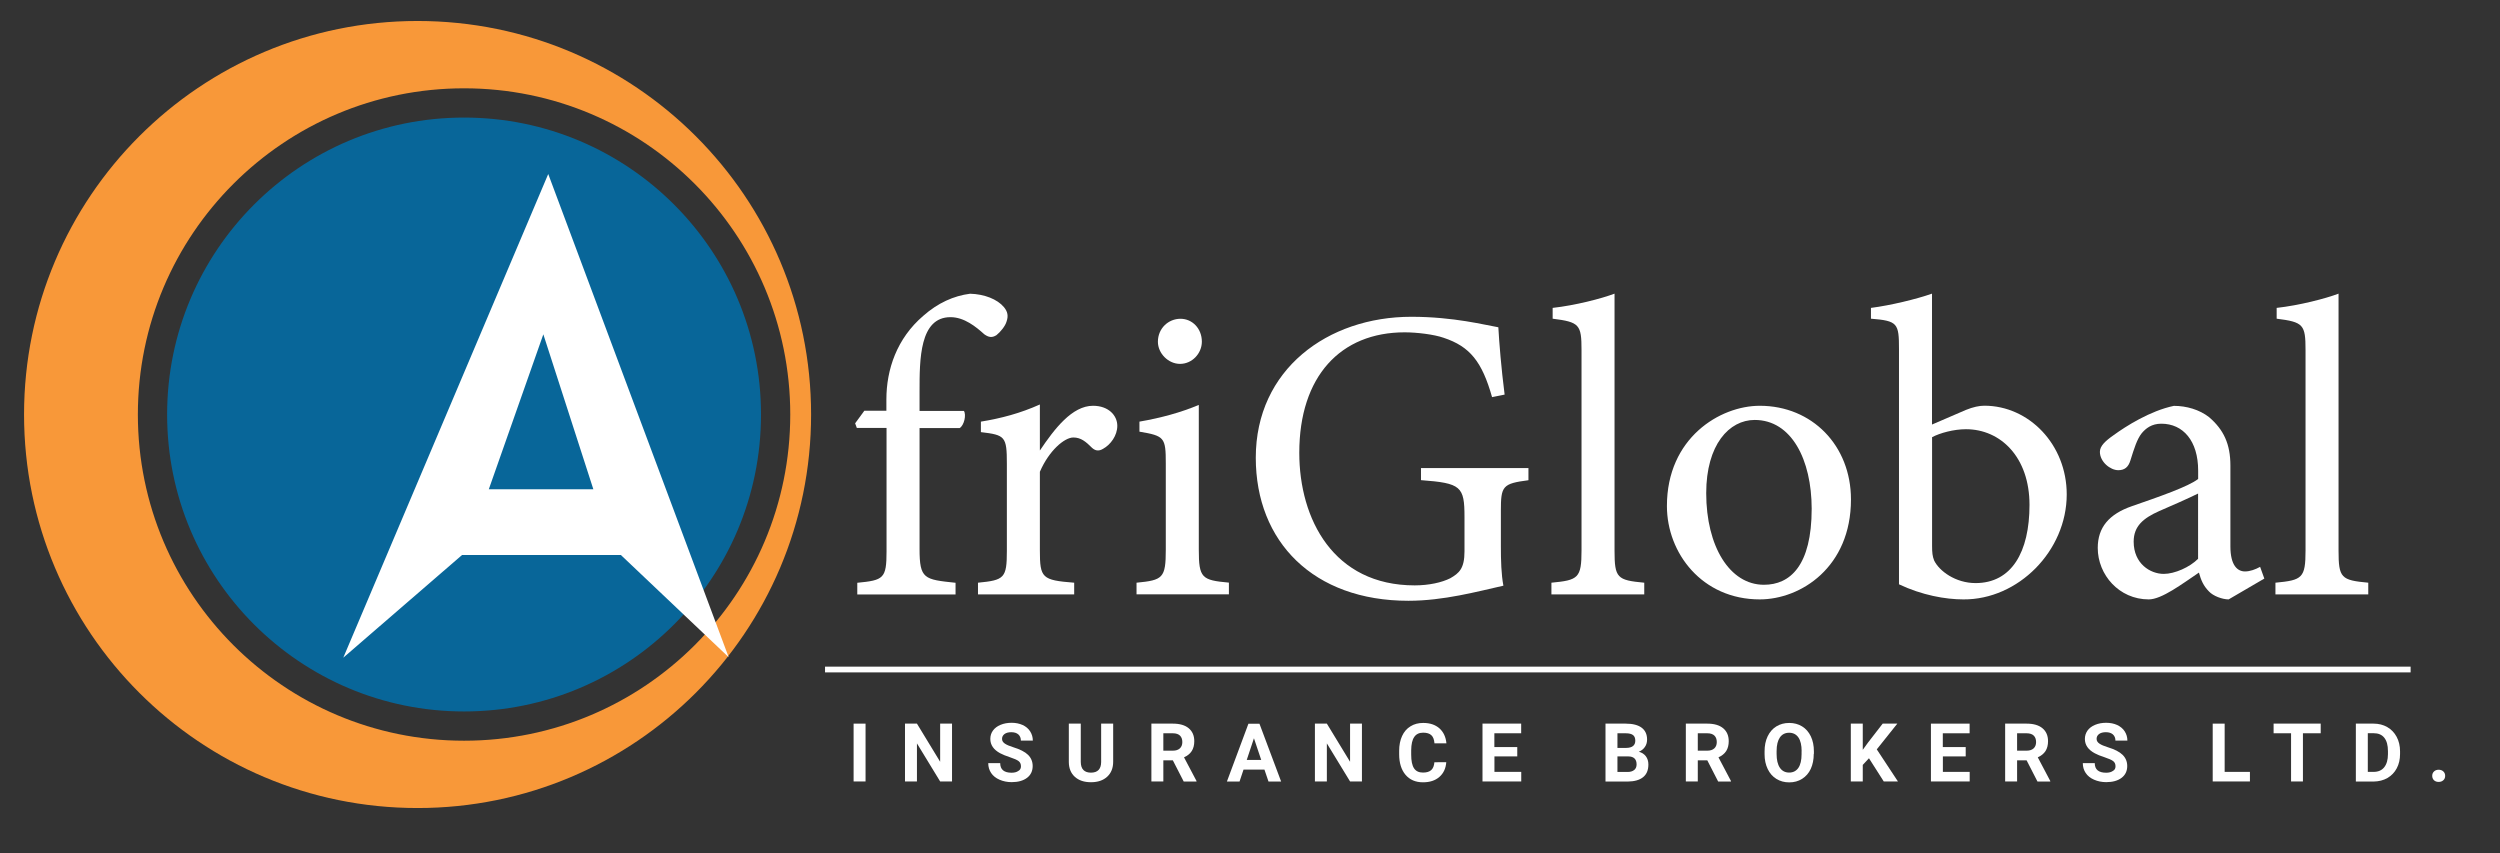 <?xml version="1.0" encoding="utf-8"?>
<!-- Generator: Adobe Illustrator 23.0.0, SVG Export Plug-In . SVG Version: 6.00 Build 0)  -->
<svg version="1.1" id="Layer_1" xmlns="http://www.w3.org/2000/svg" xmlns:xlink="http://www.w3.org/1999/xlink" x="0px" y="0px"
	 viewBox="0 0 326.41 111.41" style="enable-background:new 0 0 326.41 111.41;" xml:space="preserve">
<rect x="0" y="0" width="326.41" height="111.41" fill="#333333" stroke="none"/>
<style type="text/css">
	.st0{fill:#F89839;}
	.st1{fill:#086699;}
	.st2{fill:#FFFFFF;}
	.st3{fill:#FFFFFF;stroke:#FFFFFF;stroke-width:0.75;stroke-miterlimit:10;}
</style>
<g>
	<g>
		<path class="st0" d="M54.52,2.74c-28.38,0-51.38,23-51.38,51.38c0,28.38,23,51.38,51.38,51.38c28.38,0,51.38-23,51.38-51.38
			C105.9,25.74,82.9,2.74,54.52,2.74z M60.59,96.71C37.07,96.71,18,77.64,18,54.12c0-23.52,19.07-42.59,42.59-42.59
			c23.52,0,42.59,19.07,42.59,42.59C103.18,77.64,84.11,96.71,60.59,96.71z"/>
	</g>
	<g>
		<circle class="st1" cx="60.59" cy="54.12" r="38.77"/>
	</g>
	<g>
		<path class="st2" d="M115.73,53.63v-1.47c0-3.93,1.37-7.97,4.81-10.92c1.91-1.69,3.99-2.62,6.12-2.89
			c1.86,0.05,3.55,0.71,4.42,1.75c0.49,0.6,0.6,1.15,0.33,1.91c-0.16,0.55-0.76,1.31-1.31,1.75c-0.6,0.38-1.04,0.27-1.58-0.11
			c-1.09-0.98-2.62-2.24-4.42-2.24c-4.04,0-4.04,5.52-4.04,9.67v2.57h5.79c0.33,0.49,0.05,1.86-0.55,2.24h-5.24v15.78
			c0,3.93,0.6,3.99,4.7,4.42v1.53h-12.83v-1.53c3.44-0.33,3.82-0.55,3.82-4.1V55.87h-3.88l-0.22-0.6l1.2-1.64H115.73z"/>
		<path class="st2" d="M140.25,77.61h-12.56v-1.53c3.44-0.33,3.77-0.6,3.77-4.15V60.57c0-3.6-0.22-3.77-3.39-4.15v-1.37
			c2.68-0.44,5.13-1.09,7.7-2.24c0,1.8,0,4.21,0,6.01c1.91-2.84,4.21-5.84,6.94-5.84c2.02,0,3.17,1.26,3.17,2.62
			c0,1.26-0.87,2.46-1.86,3c-0.55,0.33-0.98,0.27-1.42-0.11c-0.82-0.82-1.47-1.37-2.46-1.37c-1.15,0-3.17,1.69-4.37,4.48v10.27
			c0,3.6,0.27,3.88,4.48,4.21V77.61z"/>
		<path class="st2" d="M148.39,77.61v-1.53c3.44-0.33,3.82-0.6,3.82-4.31V60.51c0-3.38-0.16-3.6-3.44-4.15v-1.31
			c2.84-0.49,5.41-1.2,7.75-2.18c0,2.29,0,4.59,0,6.88v12.01c0,3.71,0.38,3.99,3.93,4.31v1.53H148.39z M154.07,47.51
			c-1.53,0-2.89-1.37-2.89-2.89c0-1.75,1.37-3,2.95-3c1.53,0,2.79,1.26,2.79,3C156.91,46.15,155.65,47.51,154.07,47.51z"/>
		<path class="st2" d="M199.56,62.7c-3.39,0.44-3.6,0.76-3.6,3.99v4.59c0,1.91,0.05,3.71,0.33,5.19c-3.39,0.76-7.81,1.97-12.4,1.97
			c-12.4,0-19.93-7.7-19.93-18.68c0-11.52,9.39-18.4,20.31-18.4c5.57,0,9.67,1.09,11.36,1.37c0.11,2.02,0.38,5.35,0.82,8.79
			l-1.64,0.33c-1.31-4.64-2.89-6.61-6.33-7.75c-1.26-0.44-3.5-0.71-5.08-0.71c-8.36,0-13.76,5.73-13.76,15.73
			c0,8.68,4.48,17.31,15.07,17.31c1.86,0,3.55-0.38,4.64-0.93c1.15-0.66,1.86-1.26,1.86-3.5V67.5c0-3.99-0.44-4.42-5.68-4.81v-1.58
			h14.03V62.7z"/>
		<path class="st2" d="M202.56,77.61v-1.53c3.5-0.33,3.93-0.6,3.93-4.21V45.71c0-3.33-0.27-3.66-3.77-4.1V40.2
			c2.95-0.33,6.33-1.2,8.08-1.86c0,2.57,0,5.19,0,7.75v25.78c0,3.6,0.33,3.88,3.88,4.21v1.53H202.56z"/>
		<path class="st2" d="M229.76,52.98c6.83,0,11.91,5.19,11.91,12.23c0,8.85-6.55,13.05-11.91,13.05c-7.54,0-12.12-6.06-12.12-12.18
			C217.63,57.18,224.57,52.98,229.76,52.98z M229.1,54.83c-3.33,0-6.33,3.22-6.33,9.56c0,6.94,3.06,11.96,7.54,11.96
			c3.39,0,6.23-2.46,6.23-9.94C236.53,60.02,233.91,54.83,229.1,54.83z"/>
		<path class="st2" d="M256.68,53.52c0.93-0.38,1.75-0.55,2.4-0.55c5.84,0,10.76,5.08,10.76,11.58c0,7.37-6.33,13.76-13.49,13.71
			c-2.35,0-5.41-0.55-8.41-1.97c0-1.42,0-2.89,0-4.37V45.6c0-3.39-0.16-3.71-3.66-3.99V40.2c2.57-0.33,5.95-1.15,7.97-1.86
			c0,2.13,0,4.31,0,6.5v10.59L256.68,53.52z M252.26,71.27c0,0.87,0.05,1.37,0.27,1.91c0.66,1.37,2.79,2.95,5.41,2.95
			c4.7,0,7.04-4.04,7.04-10.21c0-6.23-3.77-9.88-8.3-9.88c-1.58,0-3.39,0.49-4.42,1.04V71.27z"/>
		<path class="st2" d="M290.98,78.26c-0.82,0-2.02-0.44-2.57-1.04c-0.71-0.71-1.04-1.47-1.31-2.46c-2.18,1.47-4.86,3.5-6.55,3.5
			c-3.88,0-6.66-3.22-6.66-6.72c0-2.68,1.47-4.42,4.48-5.46c3.33-1.15,7.43-2.57,8.63-3.55v-1.09c0-3.88-1.97-6.12-4.81-6.12
			c-1.26,0-2.02,0.6-2.57,1.26c-0.6,0.76-0.98,1.97-1.47,3.55c-0.27,0.87-0.76,1.26-1.58,1.26c-1.04,0-2.4-1.09-2.4-2.4
			c0-0.76,0.71-1.42,1.8-2.18c1.58-1.15,4.75-3.17,7.86-3.82c1.64,0,3.33,0.49,4.59,1.47c1.91,1.64,2.79,3.5,2.79,6.33v10.54
			c0,2.51,0.93,3.28,1.91,3.28c0.66,0,1.37-0.27,1.97-0.6l0.55,1.53L290.98,78.26z M286.99,64.44c-1.2,0.6-3.82,1.75-5.08,2.29
			c-2.08,0.93-3.33,1.97-3.33,3.99c0,2.89,2.18,4.21,3.93,4.21c1.42,0,3.39-0.87,4.48-1.97C286.99,70.4,286.99,67.01,286.99,64.44z"
			/>
		<path class="st2" d="M297.09,77.61v-1.53c3.5-0.33,3.93-0.6,3.93-4.21V45.71c0-3.33-0.27-3.66-3.77-4.1V40.2
			c2.95-0.33,6.33-1.2,8.08-1.86c0,2.57,0,5.19,0,7.75v25.78c0,3.6,0.33,3.88,3.88,4.21v1.53H297.09z"/>
	</g>
	<g>
		<path class="st2" d="M71.58,22.72L44.82,85.87l15.51-13.41h20.73l14.08,13.35L71.58,22.72z M77.47,63.88H63.82l7.12-20.23
			L77.47,63.88z"/>
	</g>
	<g>
		<rect x="107.72" y="87.04" class="st2" width="207.02" height="0.75"/>
	</g>
	<g>
		<path class="st2" d="M113.01,102.03h-1.56v-7.55h1.56V102.03z"/>
		<path class="st2" d="M124.31,102.03h-1.56l-3.03-4.97v4.97h-1.56v-7.55h1.56l3.03,4.98v-4.98h1.55V102.03z"/>
		<path class="st2" d="M133.3,100.05c0-0.29-0.1-0.52-0.31-0.68c-0.21-0.16-0.58-0.32-1.12-0.5s-0.97-0.35-1.28-0.52
			c-0.86-0.46-1.29-1.09-1.29-1.87c0-0.41,0.11-0.77,0.34-1.09c0.23-0.32,0.56-0.57,0.99-0.75s0.91-0.27,1.45-0.27
			c0.54,0,1.02,0.1,1.44,0.29s0.75,0.47,0.98,0.83c0.23,0.36,0.35,0.76,0.35,1.21h-1.56c0-0.34-0.11-0.61-0.33-0.81
			c-0.22-0.19-0.52-0.29-0.92-0.29c-0.38,0-0.68,0.08-0.89,0.24s-0.32,0.37-0.32,0.63c0,0.25,0.12,0.45,0.37,0.62
			c0.25,0.17,0.61,0.32,1.09,0.47c0.88,0.27,1.53,0.6,1.93,0.99c0.4,0.39,0.61,0.88,0.61,1.47c0,0.65-0.25,1.17-0.74,1.54
			c-0.49,0.37-1.16,0.56-2,0.56c-0.58,0-1.11-0.11-1.59-0.32c-0.48-0.21-0.84-0.5-1.09-0.87c-0.25-0.37-0.38-0.8-0.38-1.29h1.56
			c0,0.83,0.5,1.25,1.49,1.25c0.37,0,0.66-0.08,0.87-0.23C133.2,100.53,133.3,100.32,133.3,100.05z"/>
		<path class="st2" d="M145.34,94.48v4.97c0,0.83-0.26,1.48-0.78,1.96s-1.22,0.72-2.12,0.72c-0.88,0-1.58-0.23-2.1-0.7
			c-0.52-0.47-0.78-1.11-0.79-1.92v-5.03h1.56v4.98c0,0.49,0.12,0.85,0.35,1.08s0.56,0.34,0.98,0.34c0.87,0,1.32-0.46,1.33-1.38
			v-5.02H145.34z"/>
		<path class="st2" d="M153.13,99.27h-1.24v2.76h-1.56v-7.55h2.81c0.89,0,1.58,0.2,2.06,0.6s0.73,0.96,0.73,1.69
			c0,0.51-0.11,0.94-0.33,1.29c-0.22,0.34-0.56,0.62-1.01,0.82l1.63,3.09v0.07h-1.67L153.13,99.27z M151.89,98.01h1.25
			c0.39,0,0.69-0.1,0.91-0.3c0.21-0.2,0.32-0.47,0.32-0.82c0-0.36-0.1-0.64-0.3-0.84c-0.2-0.2-0.51-0.31-0.93-0.31h-1.25V98.01z"/>
		<path class="st2" d="M165.09,100.48h-2.73l-0.52,1.56h-1.65l2.81-7.55h1.44l2.83,7.55h-1.65L165.09,100.48z M162.78,99.22h1.89
			l-0.95-2.83L162.78,99.22z"/>
		<path class="st2" d="M177.83,102.03h-1.56l-3.03-4.97v4.97h-1.56v-7.55h1.56l3.03,4.98v-4.98h1.55V102.03z"/>
		<path class="st2" d="M188.83,99.52c-0.06,0.81-0.36,1.45-0.9,1.92c-0.54,0.47-1.25,0.7-2.14,0.7c-0.97,0-1.73-0.33-2.28-0.98
			c-0.55-0.65-0.83-1.55-0.83-2.68v-0.46c0-0.73,0.13-1.37,0.38-1.92c0.25-0.55,0.62-0.98,1.1-1.27c0.48-0.3,1.03-0.44,1.66-0.44
			c0.87,0,1.57,0.23,2.11,0.7c0.53,0.47,0.84,1.12,0.92,1.96h-1.56c-0.04-0.49-0.17-0.84-0.41-1.06c-0.23-0.22-0.59-0.33-1.07-0.33
			c-0.52,0-0.91,0.19-1.16,0.56c-0.26,0.37-0.39,0.95-0.4,1.73v0.57c0,0.82,0.12,1.41,0.37,1.79c0.25,0.38,0.64,0.56,1.17,0.56
			c0.48,0,0.84-0.11,1.08-0.33c0.24-0.22,0.37-0.56,0.41-1.02H188.83z"/>
		<path class="st2" d="M198.11,98.76h-2.99v2.02h3.5v1.25h-5.06v-7.55h5.05v1.26h-3.5v1.8h2.99V98.76z"/>
		<path class="st2" d="M209.62,102.03v-7.55h2.64c0.92,0,1.61,0.18,2.08,0.53c0.47,0.35,0.71,0.87,0.71,1.54
			c0,0.37-0.09,0.7-0.29,0.98c-0.19,0.28-0.46,0.49-0.79,0.62c0.39,0.1,0.69,0.29,0.92,0.59c0.22,0.29,0.33,0.65,0.33,1.08
			c0,0.73-0.23,1.28-0.69,1.65c-0.46,0.37-1.12,0.56-1.98,0.57H209.62z M211.18,97.65h1.15c0.78-0.01,1.18-0.33,1.18-0.94
			c0-0.34-0.1-0.59-0.3-0.74c-0.2-0.15-0.51-0.23-0.94-0.23h-1.09V97.65z M211.18,98.75v2.04h1.33c0.37,0,0.65-0.09,0.86-0.26
			c0.21-0.17,0.31-0.42,0.31-0.72c0-0.69-0.36-1.04-1.07-1.05H211.18z"/>
		<path class="st2" d="M222.91,99.27h-1.24v2.76h-1.56v-7.55h2.81c0.89,0,1.58,0.2,2.06,0.6c0.48,0.4,0.73,0.96,0.73,1.69
			c0,0.51-0.11,0.94-0.33,1.29c-0.22,0.34-0.56,0.62-1.01,0.82l1.63,3.09v0.07h-1.67L222.91,99.27z M221.67,98.01h1.25
			c0.39,0,0.69-0.1,0.91-0.3c0.21-0.2,0.32-0.47,0.32-0.82c0-0.36-0.1-0.64-0.3-0.84s-0.51-0.31-0.93-0.31h-1.25V98.01z"/>
		<path class="st2" d="M236.81,98.43c0,0.74-0.13,1.39-0.39,1.96c-0.26,0.56-0.64,0.99-1.13,1.3s-1.05,0.46-1.68,0.46
			c-0.63,0-1.18-0.15-1.67-0.45c-0.49-0.3-0.87-0.73-1.14-1.29s-0.41-1.2-0.41-1.93V98.1c0-0.74,0.13-1.4,0.4-1.96
			c0.27-0.56,0.65-1,1.14-1.3c0.49-0.3,1.05-0.45,1.68-0.45c0.63,0,1.19,0.15,1.68,0.45c0.49,0.3,0.87,0.74,1.14,1.3
			c0.27,0.57,0.4,1.22,0.4,1.96V98.43z M235.23,98.09c0-0.79-0.14-1.39-0.42-1.8s-0.69-0.62-1.21-0.62c-0.52,0-0.92,0.2-1.21,0.61
			c-0.28,0.41-0.43,1-0.43,1.79v0.37c0,0.77,0.14,1.37,0.42,1.79s0.69,0.64,1.22,0.64c0.52,0,0.92-0.21,1.2-0.61
			c0.28-0.41,0.42-1.01,0.42-1.79V98.09z"/>
		<path class="st2" d="M244.02,99l-0.81,0.87v2.16h-1.56v-7.55h1.56v3.42l0.68-0.94l1.92-2.48h1.91l-2.68,3.36l2.76,4.19h-1.85
			L244.02,99z"/>
		<path class="st2" d="M256.66,98.76h-2.99v2.02h3.5v1.25h-5.06v-7.55h5.05v1.26h-3.5v1.8h2.99V98.76z"/>
		<path class="st2" d="M264.6,99.27h-1.24v2.76h-1.56v-7.55h2.81c0.89,0,1.58,0.2,2.06,0.6c0.48,0.4,0.73,0.96,0.73,1.69
			c0,0.51-0.11,0.94-0.33,1.29c-0.22,0.34-0.56,0.62-1.01,0.82l1.63,3.09v0.07h-1.67L264.6,99.27z M263.36,98.01h1.25
			c0.39,0,0.69-0.1,0.91-0.3c0.21-0.2,0.32-0.47,0.32-0.82c0-0.36-0.1-0.64-0.3-0.84s-0.51-0.31-0.93-0.31h-1.25V98.01z"/>
		<path class="st2" d="M276.21,100.05c0-0.29-0.1-0.52-0.31-0.68c-0.21-0.16-0.58-0.32-1.12-0.5c-0.54-0.17-0.97-0.35-1.28-0.52
			c-0.86-0.46-1.29-1.09-1.29-1.87c0-0.41,0.12-0.77,0.34-1.09c0.23-0.32,0.56-0.57,0.99-0.75c0.43-0.18,0.91-0.27,1.45-0.27
			c0.54,0,1.02,0.1,1.44,0.29c0.42,0.2,0.75,0.47,0.98,0.83s0.35,0.76,0.35,1.21h-1.56c0-0.34-0.11-0.61-0.33-0.81
			c-0.22-0.19-0.52-0.29-0.92-0.29c-0.38,0-0.68,0.08-0.89,0.24s-0.32,0.37-0.32,0.63c0,0.25,0.12,0.45,0.37,0.62
			s0.61,0.32,1.09,0.47c0.89,0.27,1.53,0.6,1.93,0.99c0.4,0.39,0.61,0.88,0.61,1.47c0,0.65-0.25,1.17-0.74,1.54
			c-0.49,0.37-1.16,0.56-2,0.56c-0.58,0-1.11-0.11-1.59-0.32c-0.48-0.21-0.84-0.5-1.09-0.87c-0.25-0.37-0.38-0.8-0.38-1.29h1.56
			c0,0.83,0.5,1.25,1.49,1.25c0.37,0,0.66-0.08,0.87-0.23C276.11,100.53,276.21,100.32,276.21,100.05z"/>
		<path class="st2" d="M290.46,100.78h3.3v1.25h-4.86v-7.55h1.56V100.78z"/>
		<path class="st2" d="M302.99,95.74h-2.31v6.29h-1.55v-6.29h-2.28v-1.26h6.15V95.74z"/>
		<path class="st2" d="M307.59,102.03v-7.55h2.32c0.66,0,1.26,0.15,1.78,0.45c0.52,0.3,0.93,0.72,1.23,1.28
			c0.29,0.55,0.44,1.18,0.44,1.88v0.35c0,0.7-0.14,1.33-0.43,1.87c-0.29,0.55-0.7,0.97-1.22,1.27s-1.12,0.45-1.78,0.46H307.59z
			 M309.15,95.74v5.04h0.75c0.61,0,1.07-0.2,1.39-0.6s0.49-0.97,0.49-1.71v-0.4c0-0.77-0.16-1.35-0.48-1.75
			c-0.32-0.4-0.78-0.59-1.39-0.59H309.15z"/>
		<path class="st2" d="M317.56,101.3c0-0.24,0.08-0.43,0.24-0.58c0.16-0.15,0.36-0.22,0.6-0.22c0.25,0,0.45,0.07,0.61,0.22
			c0.16,0.15,0.24,0.34,0.24,0.58c0,0.24-0.08,0.43-0.24,0.57c-0.16,0.15-0.36,0.22-0.61,0.22c-0.25,0-0.45-0.07-0.61-0.22
			C317.64,101.72,317.56,101.53,317.56,101.3z"/>
	</g>
</g>
</svg>
